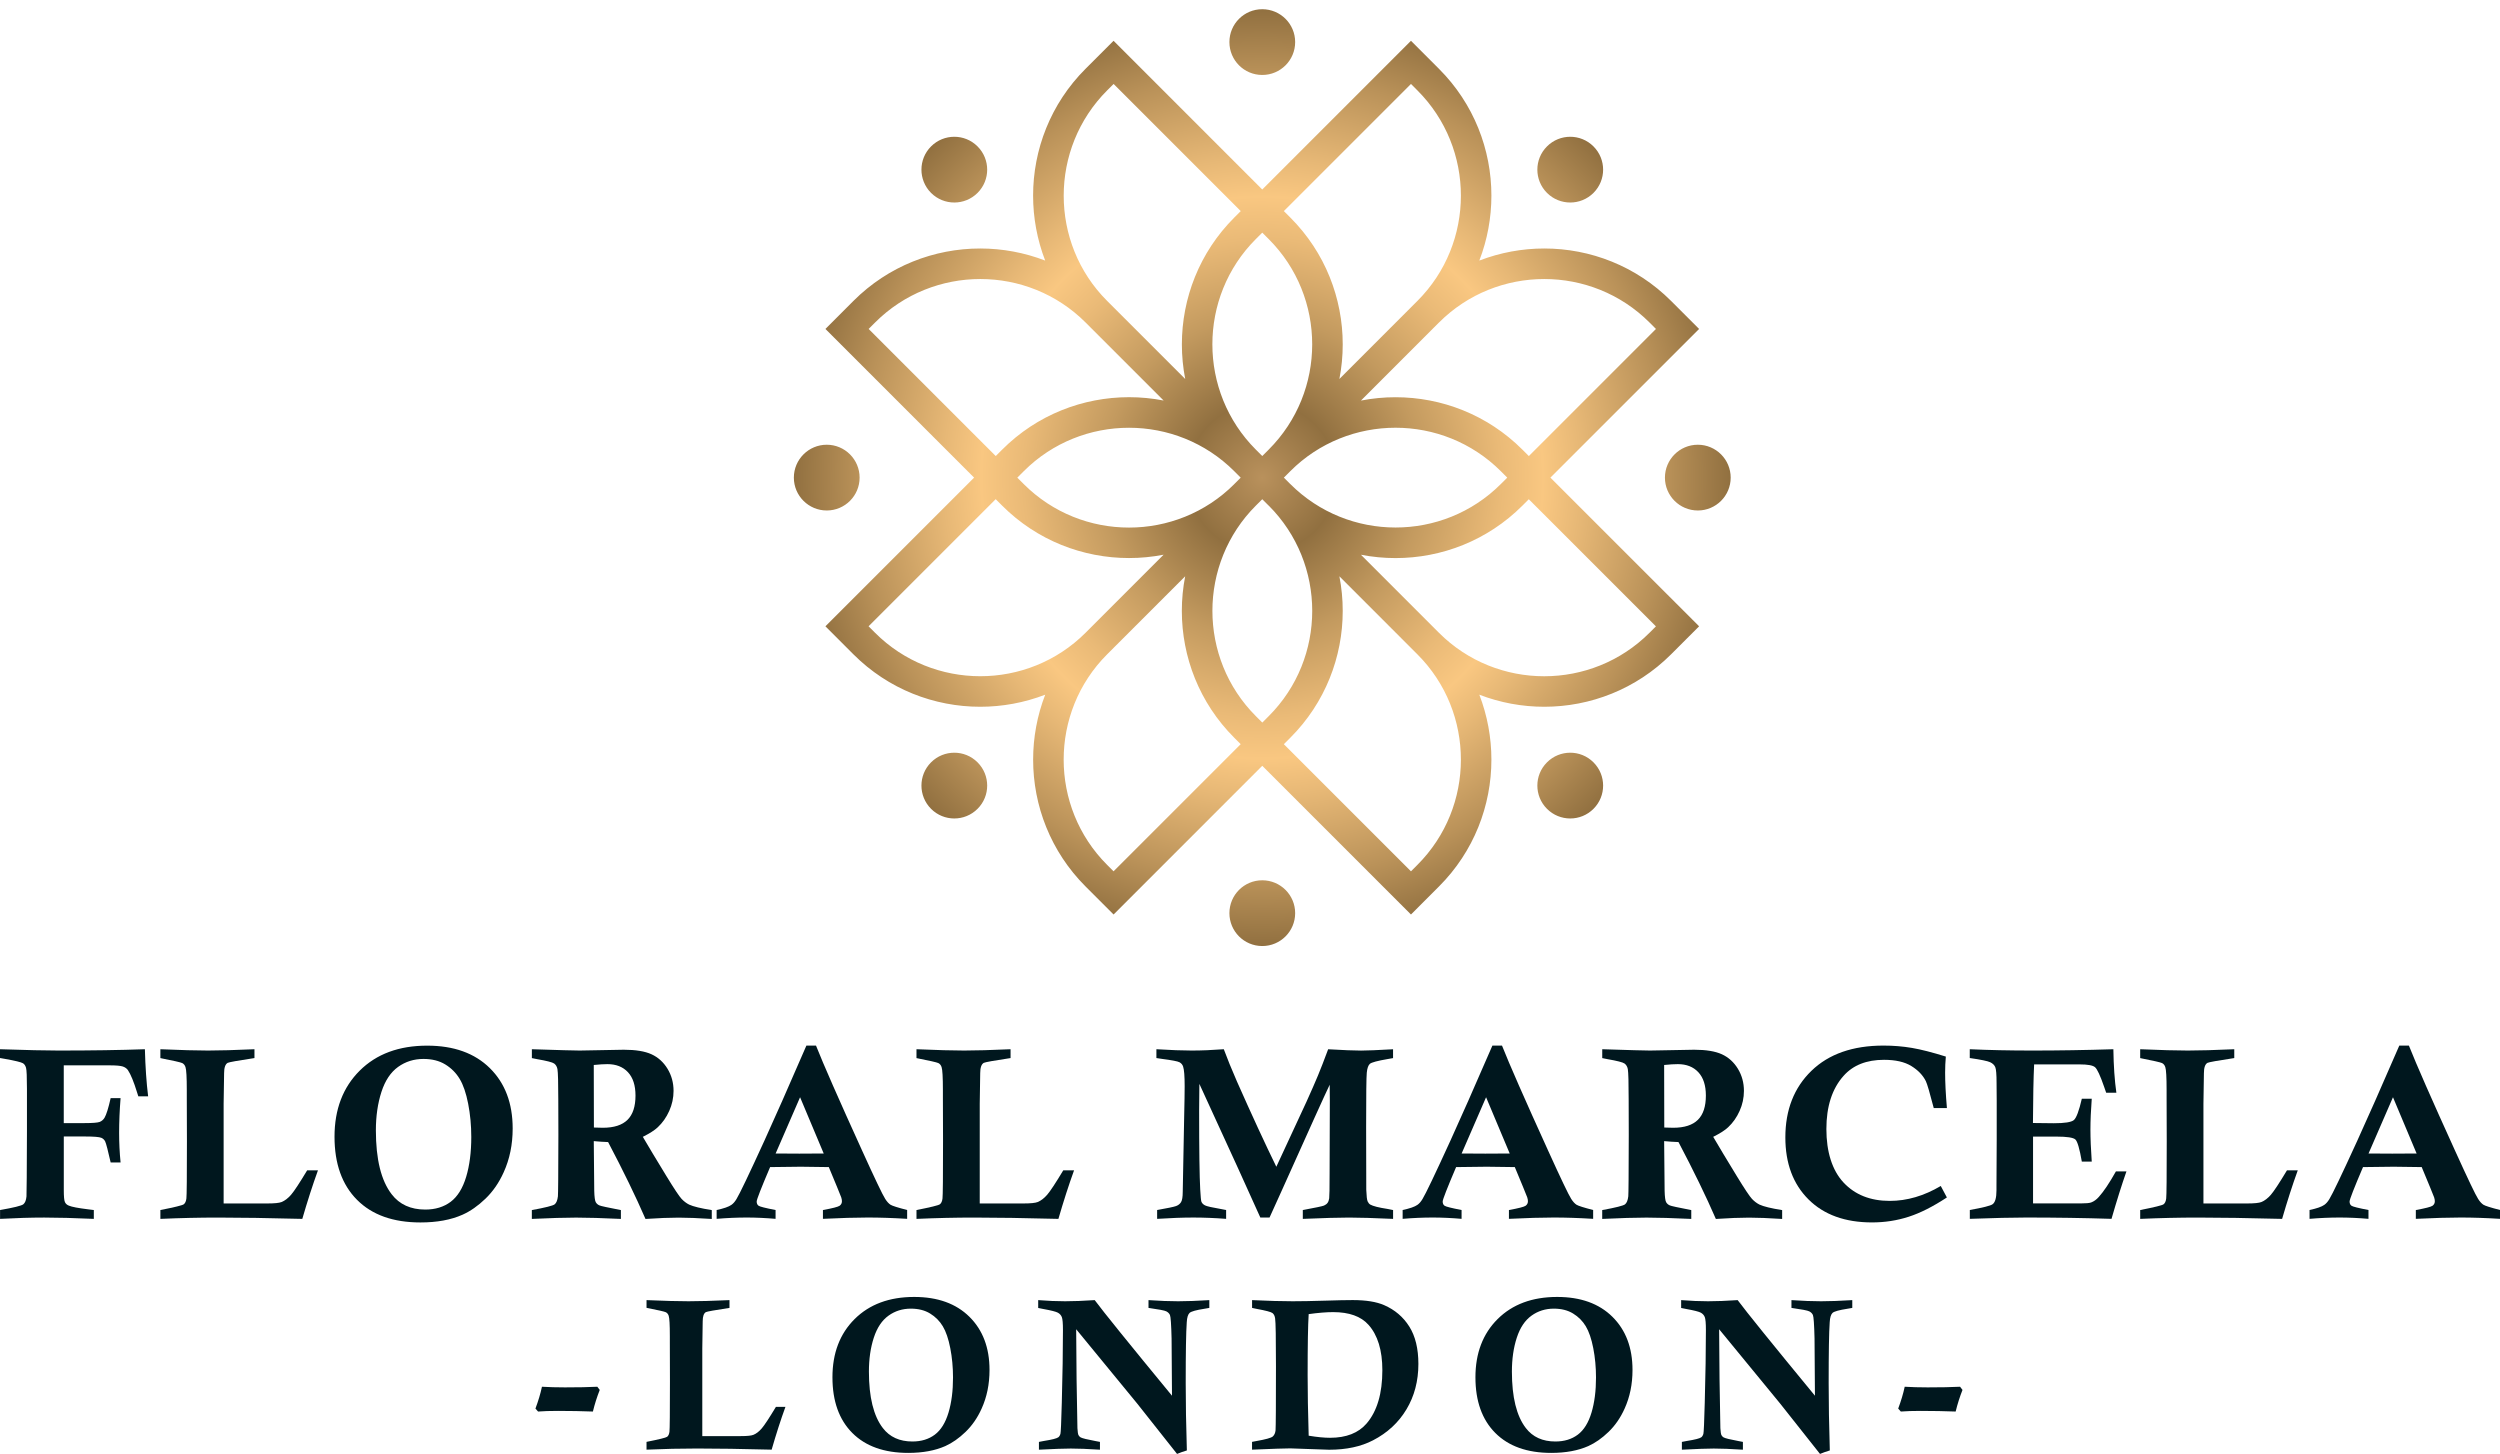 <?xml version="1.0" encoding="UTF-8"?>
<svg id="Layer_2" data-name="Layer 2" xmlns="http://www.w3.org/2000/svg" xmlns:xlink="http://www.w3.org/1999/xlink" viewBox="0 0 741.07 430.99">
  <defs>
    <style>
      .cls-1 {
        filter: url(#drop-shadow-1);
      }

      .cls-2 {
        fill: url(#radial-gradient);
      }

      .cls-2, .cls-3 {
        stroke-width: 0px;
      }

      .cls-3 {
        fill: #00171e;
      }
    </style>
    <filter id="drop-shadow-1" filterUnits="userSpaceOnUse">
      <feOffset dx="2.74" dy="2.74"/>
      <feGaussianBlur result="blur" stdDeviation="1.37"/>
      <feFlood flood-color="#000" flood-opacity=".3"/>
      <feComposite in2="blur" operator="in"/>
      <feComposite in="SourceGraphic"/>
    </filter>
    <radialGradient id="radial-gradient" cx="371.43" cy="138.85" fx="371.43" fy="138.85" r="138.85" gradientUnits="userSpaceOnUse">
      <stop offset="0" stop-color="#b9915c"/>
      <stop offset=".16" stop-color="#917040"/>
      <stop offset=".34" stop-color="#c39a5f"/>
      <stop offset=".51" stop-color="#eaba77"/>
      <stop offset=".6" stop-color="#f9c781"/>
      <stop offset=".68" stop-color="#e7b876"/>
      <stop offset=".86" stop-color="#ba9259"/>
      <stop offset="1" stop-color="#917040"/>
    </radialGradient>
  </defs>
  <g id="Layer_1-2" data-name="Layer 1">
    <g>
      <g class="cls-1">
        <path class="cls-2" d="m292.42,132.45l1.91-1.91c10.36-10.36,23.98-15.54,37.6-15.54,3.44,0,6.88.33,10.26.99l-23.13-23.13c-8.59-8.59-19.9-12.89-31.2-12.89s-22.62,4.3-31.2,12.89l-1.91,1.91,37.68,37.68Zm70.71,8.31l1.91-1.91-1.74-1.74-.17-.17c-8.59-8.59-19.9-12.88-31.2-12.88s-22.61,4.29-31.2,12.88l-1.91,1.91,1.91,1.91c8.59,8.59,19.89,12.89,31.2,12.89s22.62-4.29,31.2-12.88h0Zm-108.39,42.16l1.91,1.91c8.59,8.59,19.9,12.88,31.2,12.88s22.62-4.3,31.2-12.88l23.13-23.14c-3.39.66-6.82.99-10.26.99-13.62,0-27.24-5.18-37.6-15.54l-1.91-1.91-37.68,37.68Zm110.3,34.94l-1.91-1.91c-10.36-10.36-15.54-23.98-15.54-37.6,0-3.44.33-6.88.99-10.26l-23.14,23.14c-8.58,8.58-12.88,19.89-12.88,31.2s4.29,22.61,12.88,31.2l1.91,1.91,37.68-37.68Zm8.3-70.71l-1.91-1.91-1.73,1.73-.17.17c-8.59,8.59-12.88,19.9-12.88,31.2s4.3,22.62,12.88,31.2l1.91,1.91,1.91-1.91c8.59-8.59,12.89-19.89,12.89-31.2s-4.3-22.61-12.89-31.2h0Zm42.17,108.39l1.91-1.91c8.59-8.59,12.89-19.9,12.89-31.2s-4.3-22.62-12.89-31.2l-23.13-23.14c.66,3.39.99,6.82.99,10.26,0,13.62-5.18,27.24-15.54,37.6l-1.91,1.91,37.68,37.68Zm34.94-110.3l-1.91,1.91c-10.36,10.36-23.98,15.54-37.6,15.54-3.44,0-6.88-.33-10.26-.99l23.13,23.14c8.59,8.59,19.89,12.88,31.2,12.88s22.62-4.3,31.2-12.88l1.91-1.91-37.68-37.68Zm-33.03-58.78c8.59-8.59,12.89-19.9,12.89-31.2s-4.3-22.62-12.89-31.2l-1.91-1.91-37.68,37.68,1.91,1.91c10.36,10.36,15.54,23.98,15.54,37.6,0,3.44-.33,6.88-.99,10.26l23.13-23.14Zm-37.68,50.47l-1.91,1.91,1.73,1.73.18.17c8.59,8.59,19.89,12.89,31.2,12.89s22.62-4.3,31.2-12.88l1.91-1.91-1.91-1.91c-8.59-8.58-19.9-12.88-31.2-12.88s-22.62,4.29-31.2,12.88Zm44.07-44.07l-23.13,23.14c3.38-.66,6.82-.99,10.26-.99,13.62,0,27.24,5.18,37.6,15.53l1.91,1.91,37.68-37.68-1.91-1.91c-8.59-8.59-19.89-12.89-31.2-12.89s-22.62,4.3-31.2,12.89Zm-52.38-39.43l44.08-44.08,8.3,8.31c10.36,10.36,15.54,23.98,15.54,37.6,0,6.54-1.2,13.07-3.58,19.24,6.18-2.38,12.71-3.58,19.24-3.58,13.62,0,27.24,5.18,37.6,15.54l8.31,8.31-44.08,44.07,44.08,44.07-8.31,8.31c-10.36,10.35-23.98,15.54-37.6,15.54-6.53,0-13.07-1.2-19.24-3.58,2.38,6.17,3.58,12.71,3.58,19.25,0,13.62-5.18,27.24-15.54,37.6l-8.3,8.31-44.08-44.08-44.07,44.08-8.31-8.31c-10.36-10.36-15.54-23.98-15.54-37.6,0-6.54,1.19-13.07,3.58-19.25-6.18,2.38-12.71,3.58-19.25,3.58-13.62,0-27.24-5.18-37.6-15.54l-8.3-8.31,44.07-44.07-44.07-44.07,8.3-8.31c10.36-10.36,23.98-15.54,37.6-15.54,6.53,0,13.07,1.2,19.24,3.58-2.38-6.18-3.58-12.71-3.58-19.24,0-13.62,5.18-27.24,15.54-37.6l8.31-8.31,44.07,44.08Zm-1.91,77.1l1.91,1.91,1.59-1.58.32-.33c8.59-8.59,12.89-19.89,12.89-31.2s-4.3-22.61-12.89-31.2l-1.91-1.91-1.91,1.91c-8.59,8.59-12.88,19.89-12.88,31.2s4.3,22.62,12.88,31.2Zm1.91-130.54c5.38,0,9.75,4.36,9.75,9.74s-4.36,9.75-9.75,9.75-9.74-4.36-9.74-9.75,4.36-9.74,9.74-9.74Zm98.18,40.67c3.81,3.81,3.81,9.98,0,13.78-3.8,3.8-9.98,3.8-13.78,0-3.81-3.81-3.81-9.98,0-13.78,3.8-3.81,9.98-3.81,13.78,0Zm40.67,98.18c0,5.38-4.36,9.74-9.74,9.74s-9.75-4.36-9.75-9.74,4.37-9.75,9.75-9.75,9.74,4.37,9.74,9.75Zm-40.67,98.18c-3.8,3.81-9.98,3.81-13.78,0-3.81-3.81-3.81-9.98,0-13.78,3.8-3.81,9.98-3.81,13.78,0,3.81,3.81,3.81,9.98,0,13.78Zm-98.18,40.67c-5.38,0-9.74-4.36-9.74-9.75s4.36-9.74,9.74-9.74,9.75,4.36,9.75,9.74-4.36,9.75-9.75,9.75Zm-98.18-40.67c-3.8-3.81-3.8-9.98,0-13.78,3.81-3.81,9.98-3.81,13.78,0,3.81,3.81,3.81,9.98,0,13.78-3.8,3.81-9.98,3.81-13.78,0Zm-40.67-98.18c0-5.38,4.37-9.75,9.75-9.75s9.74,4.37,9.74,9.75-4.36,9.74-9.74,9.74-9.75-4.36-9.75-9.74Zm40.67-98.18c3.81-3.81,9.98-3.81,13.78,0,3.81,3.81,3.81,9.98,0,13.78-3.8,3.8-9.98,3.8-13.78,0-3.8-3.81-3.8-9.98,0-13.78Zm54.11-18.51l-1.91,1.91c-8.58,8.59-12.88,19.89-12.88,31.2s4.29,22.62,12.88,31.2l23.14,23.14c-.66-3.39-.99-6.83-.99-10.26,0-13.62,5.18-27.24,15.54-37.6l1.91-1.91-37.68-37.68Z"/>
      </g>
      <g>
        <path class="cls-3" d="m0,313.64v-2.62c7.84.26,13.62.39,17.33.39,9.78,0,18.32-.13,25.62-.39.14,5.25.46,9.9.96,13.96h-2.91l-.35-1.1c-.99-3.21-1.9-5.43-2.73-6.66-.35-.5-.86-.86-1.52-1.08-.66-.22-1.97-.34-3.93-.34h-13.57v17.12h6.17c2.39,0,3.88-.12,4.48-.35.6-.24,1.08-.65,1.44-1.24.54-.92,1.15-2.86,1.81-5.81h2.94c-.28,3.59-.43,7.01-.43,10.24,0,2.95.14,5.9.43,8.82h-2.94c-.78-3.47-1.32-5.55-1.63-6.24-.26-.5-.64-.85-1.13-1.06-.64-.26-2.22-.39-4.75-.39h-6.38v15.88c0,1.91.11,3.11.34,3.58.22.47.61.82,1.15,1.03.87.38,2.79.74,5.74,1.1.38.02.93.09,1.67.21v2.62c-5.84-.26-10.74-.39-14.71-.39s-8.33.13-13.08.39v-2.62c4.06-.71,6.36-1.28,6.89-1.7.53-.43.84-1.21.94-2.34.06-.85.1-7.31.14-19.39v-12.48c0-3.52-.09-5.6-.27-6.24-.18-.64-.48-1.09-.9-1.35-.54-.33-2.34-.77-5.39-1.31-.31-.05-.78-.13-1.42-.25Z"/>
        <path class="cls-3" d="m47.54,313.64v-2.62c6.04.26,10.75.39,14.12.39s8.03-.13,13.77-.39v2.62c-4.87.73-7.51,1.21-7.94,1.42-.71.4-1.06,1.43-1.06,3.08l-.14,9.11v29.49h12.93c2.13,0,3.55-.14,4.26-.43.97-.4,1.91-1.12,2.81-2.16.9-1.04,2.49-3.45,4.76-7.23h3.2c-1.58,4.37-3.13,9.17-4.64,14.39-10.04-.26-18.39-.39-25.06-.39-5.46,0-11.13.13-17.01.39v-2.62c4.19-.83,6.49-1.39,6.92-1.7.42-.31.69-.88.79-1.72.11-.84.16-6.5.16-16.99l-.04-12.9v-2.27c0-3.78-.13-6.05-.39-6.8-.19-.57-.51-.96-.97-1.19-.46-.22-2.62-.71-6.47-1.47Z"/>
        <path class="cls-3" d="m99.16,336.96c0-8.1,2.49-14.63,7.46-19.58,4.97-4.95,11.64-7.42,20.01-7.42,7.89,0,14.09,2.23,18.59,6.68,4.5,4.45,6.75,10.41,6.75,17.88,0,4.75-.89,9.07-2.66,12.97-1.39,3.1-3.2,5.71-5.4,7.83-2.21,2.13-4.47,3.71-6.79,4.75-3.45,1.54-7.61,2.3-12.48,2.3-8.08,0-14.35-2.23-18.8-6.7-4.45-4.47-6.68-10.7-6.68-18.71Zm12.26-1.91c0,8.6,1.56,14.92,4.68,18.96,2.31,3.02,5.64,4.54,9.96,4.54,2.98,0,5.49-.77,7.53-2.3,2.04-1.54,3.57-4,4.59-7.39,1.02-3.39,1.52-7.33,1.52-11.82,0-3.43-.31-6.71-.92-9.85s-1.45-5.6-2.52-7.37c-1.06-1.77-2.49-3.2-4.27-4.29-1.78-1.09-3.94-1.63-6.47-1.63-2.81,0-5.32.79-7.51,2.36s-3.85,4.04-4.94,7.41-1.65,7.17-1.65,11.39Z"/>
        <path class="cls-3" d="m157.66,313.64v-2.62c7.99.26,12.71.39,14.15.39,1.54,0,3.76-.04,6.67-.12s5.05-.12,6.42-.12c3.52,0,6.27.45,8.23,1.35,1.96.9,3.54,2.33,4.74,4.29,1.19,1.96,1.79,4.15,1.79,6.56,0,2.06-.43,4.04-1.28,5.94-.85,1.9-1.98,3.51-3.4,4.84-.92.88-2.4,1.82-4.43,2.84,1.61,2.76,3.96,6.67,7.05,11.73,2.27,3.71,3.75,5.93,4.44,6.66.69.73,1.44,1.3,2.24,1.7,1.23.57,3.46,1.11,6.71,1.63v2.62c-4.01-.26-7.28-.39-9.81-.39-2.67,0-5.95.13-9.84.39-2.88-6.64-6.57-14.24-11.08-22.79-1.36-.05-2.78-.14-4.25-.28l.14,14.74c.05,1.82.2,2.95.46,3.38.26.44.63.75,1.1.94.33.17,2.45.63,6.34,1.38v2.62c-5.51-.26-9.94-.39-13.27-.39s-7.67.13-13.13.39v-2.62c4-.73,6.25-1.3,6.76-1.7.51-.4.83-1.19.97-2.38.07-.64.12-6.7.14-18.18l-.03-10.56c0-4.96-.08-7.95-.25-8.97-.14-.73-.47-1.28-.97-1.65-.51-.37-2.18-.8-5.02-1.29l-1.59-.32Zm18.39,20.59c1.18.05,2.06.07,2.63.07,3.32,0,5.76-.79,7.34-2.36,1.58-1.57,2.36-3.96,2.36-7.18,0-3.02-.75-5.33-2.24-6.93s-3.52-2.39-6.08-2.39c-1.04,0-2.39.08-4.05.25l.04,18.54Z"/>
        <path class="cls-3" d="m243.94,361.31v-2.62c2.86-.52,4.51-.95,4.96-1.28.45-.33.67-.78.67-1.35,0-.33-.07-.71-.21-1.14-.38-1-1.6-3.98-3.68-8.96-3.32-.07-6.1-.11-8.31-.11-1.82,0-4.85.04-9.09.11-2.65,6.21-3.98,9.61-3.98,10.2s.19.99.57,1.26c.38.27,2.06.69,5.03,1.26v2.62c-2.98-.26-5.82-.39-8.54-.39-2.93,0-5.91.13-8.93.39v-2.62c2.13-.45,3.59-.96,4.39-1.53.54-.38,1.04-.95,1.49-1.71.92-1.49,3.68-7.25,8.27-17.29,2.91-6.35,7.06-15.76,12.46-28.21h2.84c2.2,5.55,6.75,15.91,13.65,31.08,3.83,8.43,6.12,13.23,6.88,14.39.52.81,1.04,1.37,1.56,1.71.52.33,2.16.85,4.93,1.56v2.62c-4.18-.26-8.07-.39-11.66-.39s-7.97.13-13.29.39Zm-6.77-36.07l-7.25,16.69,7.02.04c1.68,0,4.09-.01,7.23-.04l-7.01-16.69Z"/>
        <path class="cls-3" d="m271.67,313.64v-2.62c6.04.26,10.75.39,14.12.39s8.03-.13,13.77-.39v2.62c-4.87.73-7.51,1.21-7.94,1.42-.71.4-1.06,1.43-1.06,3.08l-.14,9.11v29.49h12.93c2.13,0,3.55-.14,4.26-.43.97-.4,1.91-1.12,2.81-2.16.9-1.04,2.49-3.45,4.76-7.23h3.2c-1.58,4.37-3.13,9.17-4.64,14.39-10.04-.26-18.39-.39-25.06-.39-5.46,0-11.13.13-17.01.39v-2.62c4.19-.83,6.49-1.39,6.92-1.7.42-.31.69-.88.79-1.72.11-.84.16-6.5.16-16.99l-.04-12.9v-2.27c0-3.78-.13-6.05-.39-6.8-.19-.57-.51-.96-.97-1.19-.46-.22-2.62-.71-6.47-1.47Z"/>
        <path class="cls-3" d="m342.79,313.64v-2.62c4.23.26,7.71.39,10.45.39,2.93,0,6.11-.13,9.53-.39.99,2.69,2.29,5.88,3.9,9.57,4.4,9.92,8.29,18.35,11.67,25.27l8.94-19.28c1.42-3.14,2.55-5.72,3.39-7.74.84-2.02,1.85-4.62,3.03-7.81,4.48.26,7.73.39,9.76.39,1.74,0,4.9-.13,9.48-.39v2.62c-.71.14-1.24.24-1.59.28-3.03.52-4.79.99-5.28,1.42-.48.43-.79,1.31-.92,2.64-.13,1.33-.19,6.69-.19,16.07,0,11.91.01,18.12.04,18.64.07,1.87.21,3.01.41,3.44.2.42.45.73.76.92.82.47,2.55.91,5.19,1.31l1.59.32v2.62c-5.71-.26-10.06-.39-13.06-.39s-7.66.13-13.7.39v-2.62c3.73-.69,5.83-1.13,6.29-1.33.46-.2.81-.47,1.05-.8.24-.33.4-.78.48-1.35.08-.57.12-2.99.12-7.27.05-9.29.07-16.54.07-21.76,0-.5-.01-2.04-.04-4.64-1.3,2.69-6.05,13.18-14.25,31.47l-3.58,7.9h-2.73c-2.67-6.03-8.7-19.23-18.07-39.62-.05,3.1-.07,5.72-.07,7.87,0,11.79.11,19.59.32,23.39.12,2.17.24,3.39.35,3.65.17.45.52.82,1.06,1.1.54.28,2.15.65,4.82,1.1.33.07.81.17,1.45.28v2.62c-3.36-.26-6.59-.39-9.71-.39s-6.72.13-10.74.39v-2.62c3.07-.54,4.94-.93,5.6-1.17.66-.24,1.16-.63,1.49-1.17.33-.54.5-1.56.5-3.05l.43-22.54c.09-3.95.14-6.88.14-8.79,0-2.95-.15-4.89-.46-5.81-.19-.57-.55-.99-1.09-1.28-.53-.28-2.26-.61-5.18-.99-.38-.05-.94-.13-1.67-.25Z"/>
        <path class="cls-3" d="m447.29,361.31v-2.62c2.86-.52,4.51-.95,4.96-1.28.45-.33.67-.78.67-1.35,0-.33-.07-.71-.21-1.14-.38-1-1.6-3.98-3.68-8.96-3.32-.07-6.1-.11-8.31-.11-1.82,0-4.85.04-9.09.11-2.65,6.21-3.98,9.61-3.98,10.2s.19.99.57,1.26c.38.27,2.06.69,5.03,1.26v2.62c-2.98-.26-5.82-.39-8.54-.39-2.93,0-5.91.13-8.93.39v-2.62c2.13-.45,3.59-.96,4.39-1.53.54-.38,1.04-.95,1.49-1.71.92-1.49,3.68-7.25,8.27-17.29,2.91-6.35,7.06-15.76,12.46-28.21h2.84c2.2,5.55,6.75,15.91,13.65,31.08,3.83,8.43,6.12,13.23,6.88,14.39.52.81,1.04,1.37,1.56,1.71.52.33,2.16.85,4.93,1.56v2.62c-4.18-.26-8.07-.39-11.66-.39s-7.97.13-13.29.39Zm-6.77-36.07l-7.25,16.69,7.02.04c1.68,0,4.09-.01,7.23-.04l-7.01-16.69Z"/>
        <path class="cls-3" d="m474.95,313.64v-2.62c7.99.26,12.71.39,14.15.39,1.54,0,3.76-.04,6.67-.12s5.05-.12,6.42-.12c3.52,0,6.27.45,8.23,1.35,1.96.9,3.54,2.33,4.74,4.29,1.19,1.96,1.79,4.15,1.79,6.56,0,2.06-.43,4.04-1.28,5.94-.85,1.9-1.98,3.51-3.4,4.84-.92.88-2.4,1.82-4.43,2.84,1.61,2.76,3.96,6.67,7.05,11.73,2.27,3.71,3.75,5.93,4.44,6.66.69.73,1.44,1.3,2.24,1.7,1.23.57,3.46,1.11,6.71,1.63v2.62c-4.01-.26-7.28-.39-9.81-.39-2.67,0-5.95.13-9.84.39-2.88-6.64-6.57-14.24-11.08-22.79-1.36-.05-2.78-.14-4.25-.28l.14,14.74c.05,1.82.2,2.95.46,3.38.26.44.63.75,1.1.94.33.17,2.45.63,6.34,1.38v2.62c-5.51-.26-9.94-.39-13.27-.39s-7.67.13-13.13.39v-2.62c4-.73,6.25-1.3,6.76-1.7.51-.4.83-1.19.97-2.38.07-.64.12-6.7.14-18.18l-.03-10.56c0-4.96-.08-7.95-.25-8.97-.14-.73-.47-1.28-.97-1.65-.51-.37-2.18-.8-5.02-1.29l-1.59-.32Zm18.39,20.59c1.18.05,2.06.07,2.63.07,3.32,0,5.76-.79,7.34-2.36,1.58-1.57,2.36-3.96,2.36-7.18,0-3.02-.75-5.33-2.24-6.93s-3.52-2.39-6.08-2.39c-1.04,0-2.39.08-4.05.25l.04,18.54Z"/>
        <path class="cls-3" d="m575.3,351.56l1.81,3.4c-4.09,2.69-7.86,4.6-11.32,5.72-3.46,1.12-7.08,1.68-10.86,1.68-7.99,0-14.27-2.27-18.84-6.82-4.57-4.55-6.86-10.67-6.86-18.38,0-8.17,2.58-14.75,7.73-19.74s12.27-7.48,21.37-7.48c2.91,0,5.71.23,8.42.69,2.71.46,6.05,1.32,10.05,2.57-.14,1.54-.21,3.13-.21,4.78,0,2.86.18,6.36.53,10.49h-3.9c-1.18-4.54-1.96-7.2-2.34-7.97-.87-1.77-2.31-3.27-4.31-4.5-2-1.23-4.7-1.84-8.1-1.84-5.17,0-9.17,1.58-11.98,4.75-3.4,3.8-5.1,9.06-5.1,15.77s1.69,12.23,5.09,15.86c3.39,3.63,7.96,5.44,13.7,5.44,5.1,0,10.15-1.48,15.13-4.43Z"/>
        <path class="cls-3" d="m583.89,313.64v-2.62c5.7.26,11.89.39,18.59.39,7.76,0,15.75-.13,23.98-.39.07,4.95.37,9.25.89,12.9h-3.02c-.28-.75-.49-1.33-.6-1.73-1.16-3.36-2.07-5.32-2.73-5.86-.66-.54-2.15-.81-4.47-.81h-13.56c-.19,3.98-.31,9.77-.35,17.37l6.18.07c3.22,0,5.21-.31,5.95-.94s1.53-2.73,2.36-6.33h2.94c-.26,3.47-.39,6.53-.39,9.18s.13,5.68.39,9.46h-2.94c-.66-3.81-1.3-6-1.92-6.56s-2.48-.85-5.58-.85h-6.96v19.81h14.11c1.56,0,2.6-.1,3.12-.29.83-.31,1.58-.86,2.27-1.64,1.44-1.59,3.13-4.12,5.07-7.57h3.12c-1.37,3.89-2.85,8.58-4.43,14.07-8.06-.26-16.48-.39-25.27-.39-3.99,0-9.57.13-16.73.39v-2.62c3.92-.71,6.17-1.28,6.73-1.7.78-.54,1.17-1.91,1.17-4.11v-1.21l.07-14.04v-11.34l-.04-5.25c0-2.53-.13-4.1-.39-4.71-.26-.61-.76-1.1-1.51-1.45s-2.76-.77-6.04-1.24Z"/>
        <path class="cls-3" d="m634.41,313.64v-2.62c6.04.26,10.75.39,14.12.39s8.03-.13,13.77-.39v2.62c-4.87.73-7.51,1.21-7.94,1.42-.71.4-1.06,1.43-1.06,3.08l-.14,9.11v29.49h12.93c2.13,0,3.55-.14,4.26-.43.97-.4,1.91-1.12,2.81-2.16.9-1.04,2.49-3.45,4.76-7.23h3.2c-1.58,4.37-3.13,9.17-4.64,14.39-10.04-.26-18.39-.39-25.06-.39-5.46,0-11.13.13-17.01.39v-2.62c4.19-.83,6.49-1.39,6.92-1.7.42-.31.69-.88.79-1.72.11-.84.16-6.5.16-16.99l-.04-12.9v-2.27c0-3.78-.13-6.05-.39-6.8-.19-.57-.51-.96-.97-1.19-.46-.22-2.62-.71-6.47-1.47Z"/>
        <path class="cls-3" d="m716.12,361.31v-2.62c2.86-.52,4.51-.95,4.96-1.28.45-.33.67-.78.67-1.35,0-.33-.07-.71-.21-1.14-.38-1-1.6-3.98-3.68-8.96-3.32-.07-6.1-.11-8.31-.11-1.82,0-4.85.04-9.09.11-2.65,6.21-3.98,9.61-3.98,10.2s.19.99.57,1.26c.38.27,2.06.69,5.03,1.26v2.62c-2.98-.26-5.82-.39-8.54-.39-2.93,0-5.91.13-8.93.39v-2.62c2.13-.45,3.59-.96,4.39-1.53.54-.38,1.04-.95,1.49-1.71.92-1.49,3.68-7.25,8.27-17.29,2.91-6.35,7.06-15.76,12.46-28.21h2.84c2.2,5.55,6.75,15.91,13.65,31.08,3.83,8.43,6.12,13.23,6.88,14.39.52.81,1.04,1.37,1.56,1.71.52.33,2.16.85,4.93,1.56v2.62c-4.18-.26-8.07-.39-11.66-.39s-7.97.13-13.29.39Zm-6.77-36.07l-7.25,16.69,7.02.04c1.68,0,4.09-.01,7.23-.04l-7.01-16.69Z"/>
      </g>
      <g>
        <path class="cls-3" d="m159.5,418.42l-.78-.88c.83-2.21,1.48-4.36,1.93-6.47,2.06.12,4.33.19,6.8.19,3.85,0,7.05-.06,9.61-.19l.72.94c-.81,2.06-1.49,4.2-2.03,6.41-3.2-.12-6.65-.19-10.33-.19-2.33,0-4.31.06-5.93.19Z"/>
        <path class="cls-3" d="m191.65,387.7v-2.31c5.33.23,9.48.34,12.45.34s7.08-.11,12.14-.34v2.31c-4.29.65-6.62,1.06-7,1.25-.62.35-.94,1.26-.94,2.72l-.12,8.03v26h11.4c1.88,0,3.13-.12,3.76-.38.86-.35,1.68-.99,2.47-1.91.79-.92,2.19-3.04,4.2-6.38h2.82c-1.4,3.85-2.76,8.08-4.09,12.69-8.85-.23-16.22-.34-22.09-.34-4.81,0-9.81.11-15,.34v-2.31c3.69-.73,5.72-1.23,6.1-1.5.37-.27.61-.78.7-1.52.09-.74.14-5.73.14-14.98l-.03-11.38v-2c0-3.33-.11-5.33-.34-6-.17-.5-.45-.85-.86-1.05-.4-.2-2.31-.63-5.71-1.3Z"/>
        <path class="cls-3" d="m246.76,408.27c0-7.15,2.19-12.9,6.58-17.27,4.39-4.36,10.27-6.55,17.64-6.55,6.96,0,12.42,1.96,16.39,5.89,3.97,3.93,5.95,9.18,5.95,15.77,0,4.19-.78,8-2.34,11.44-1.23,2.73-2.82,5.03-4.77,6.91-1.95,1.88-3.94,3.27-5.98,4.19-3.04,1.35-6.71,2.03-11,2.03-7.12,0-12.65-1.97-16.58-5.91-3.93-3.94-5.89-9.44-5.89-16.5Zm10.81-1.69c0,7.58,1.38,13.16,4.12,16.72,2.04,2.67,4.97,4,8.78,4,2.62,0,4.84-.68,6.64-2.03,1.8-1.35,3.15-3.53,4.05-6.52.9-2.99,1.34-6.46,1.34-10.42,0-3.02-.27-5.92-.81-8.69-.54-2.77-1.28-4.94-2.22-6.5s-2.19-2.82-3.77-3.78c-1.57-.96-3.47-1.44-5.7-1.44-2.48,0-4.69.69-6.62,2.08-1.94,1.39-3.39,3.56-4.36,6.53s-1.45,6.32-1.45,10.05Z"/>
        <path class="cls-3" d="m307.75,387.7v-2.31c2.86.23,5.52.34,7.98.34s5.41-.11,8.77-.34c2.54,3.42,10.17,12.87,22.91,28.34l-.12-17c-.1-4.15-.27-6.45-.48-6.92s-.58-.83-1.08-1.09c-.5-.26-2.26-.6-5.28-1.02v-2.31c3.35.23,6.28.34,8.78.34s5.5-.11,9.25-.34v2.31c-.65.12-1.12.21-1.44.25-2.46.38-3.93.79-4.41,1.23-.48.45-.76,1.37-.84,2.77-.21,2.92-.31,8.92-.31,18,0,5.83.11,12.5.34,20-.98.29-1.95.63-2.91,1.03l-11.84-14.96-18.06-22,.12,14.87.25,14.46c.06,1.08.17,1.77.31,2.05.15.28.35.51.62.67.46.27,1.94.64,4.44,1.1.29.04.73.12,1.31.25v2.31c-3.59-.23-6.47-.34-8.64-.34-1.86,0-5.01.11-9.45.34v-2.31c.65-.12,1.14-.22,1.47-.28,2.4-.38,3.82-.74,4.28-1.09.29-.23.5-.56.62-.98.12-.43.26-3.53.41-9.3.23-8.35.34-15.52.34-21.5,0-2-.11-3.28-.33-3.84s-.61-1-1.17-1.31-1.99-.68-4.28-1.09c-.35-.06-.88-.17-1.56-.31Z"/>
        <path class="cls-3" d="m371.15,387.7v-2.31c4.85.23,8.86.34,12.03.34,2.42,0,5.76-.06,10.03-.19,3.1-.1,5.7-.16,7.78-.16,3.92,0,7.02.5,9.31,1.5,3.17,1.38,5.65,3.49,7.45,6.34,1.8,2.85,2.7,6.55,2.7,11.09,0,5.04-1.18,9.53-3.53,13.45-2.35,3.93-5.67,7-9.94,9.2-3.56,1.85-7.89,2.78-12.97,2.78-.48,0-2.42-.07-5.81-.2-3.4-.14-5.3-.2-5.72-.2-1.46,0-5.24.12-11.34.38v-2.31l1.32-.25c2.74-.48,4.35-.93,4.82-1.34.47-.42.75-1.03.83-1.84.08-1.21.12-7.53.12-18.97,0-8.4-.08-13.12-.25-14.19-.1-.73-.36-1.26-.78-1.59-.42-.33-2-.75-4.75-1.25l-1.31-.28Zm16.78,37.88c2.52.42,4.64.62,6.34.62,4.79,0,8.41-1.42,10.84-4.25,3.1-3.62,4.66-8.88,4.66-15.78,0-5.92-1.38-10.41-4.12-13.47-2.23-2.5-5.72-3.75-10.47-3.75-2,0-4.42.2-7.25.59-.21,3.25-.31,9.28-.31,18.09,0,5.06.1,11.04.31,17.94Z"/>
        <path class="cls-3" d="m437.36,408.27c0-7.15,2.19-12.9,6.58-17.27,4.39-4.36,10.27-6.55,17.64-6.55,6.96,0,12.42,1.96,16.39,5.89,3.97,3.93,5.95,9.18,5.95,15.77,0,4.19-.78,8-2.34,11.44-1.23,2.73-2.82,5.03-4.77,6.91-1.95,1.88-3.94,3.27-5.98,4.19-3.04,1.35-6.71,2.03-11,2.03-7.12,0-12.65-1.97-16.58-5.91-3.93-3.94-5.89-9.44-5.89-16.5Zm10.81-1.69c0,7.58,1.38,13.16,4.12,16.72,2.04,2.67,4.97,4,8.78,4,2.62,0,4.84-.68,6.64-2.03,1.8-1.35,3.15-3.53,4.05-6.52.9-2.99,1.34-6.46,1.34-10.42,0-3.02-.27-5.92-.81-8.69-.54-2.77-1.28-4.94-2.22-6.5s-2.19-2.82-3.77-3.78c-1.57-.96-3.47-1.44-5.7-1.44-2.48,0-4.69.69-6.62,2.08-1.94,1.39-3.39,3.56-4.36,6.53s-1.45,6.32-1.45,10.05Z"/>
        <path class="cls-3" d="m498.34,387.7v-2.31c2.86.23,5.52.34,7.98.34s5.41-.11,8.77-.34c2.54,3.42,10.17,12.87,22.91,28.34l-.12-17c-.1-4.15-.27-6.45-.48-6.92s-.58-.83-1.08-1.09c-.5-.26-2.26-.6-5.28-1.02v-2.31c3.35.23,6.28.34,8.78.34s5.5-.11,9.25-.34v2.31c-.65.12-1.12.21-1.44.25-2.46.38-3.93.79-4.41,1.23-.48.45-.76,1.37-.84,2.77-.21,2.92-.31,8.92-.31,18,0,5.83.11,12.5.34,20-.98.29-1.95.63-2.91,1.03l-11.84-14.96-18.06-22,.12,14.87.25,14.46c.06,1.08.17,1.77.31,2.05.15.28.35.51.62.67.46.27,1.94.64,4.44,1.1.29.04.73.12,1.31.25v2.31c-3.59-.23-6.47-.34-8.64-.34-1.86,0-5.01.11-9.45.34v-2.31c.65-.12,1.14-.22,1.47-.28,2.4-.38,3.82-.74,4.28-1.09.29-.23.5-.56.62-.98.12-.43.26-3.53.41-9.3.23-8.35.34-15.52.34-21.5,0-2-.11-3.28-.33-3.84s-.61-1-1.17-1.31-1.99-.68-4.28-1.09c-.35-.06-.88-.17-1.56-.31Z"/>
        <path class="cls-3" d="m563.46,418.42l-.78-.88c.83-2.21,1.48-4.36,1.93-6.47,2.06.12,4.33.19,6.8.19,3.85,0,7.05-.06,9.61-.19l.72.94c-.81,2.06-1.49,4.2-2.03,6.41-3.2-.12-6.65-.19-10.33-.19-2.33,0-4.31.06-5.93.19Z"/>
      </g>
    </g>
  </g>
</svg>